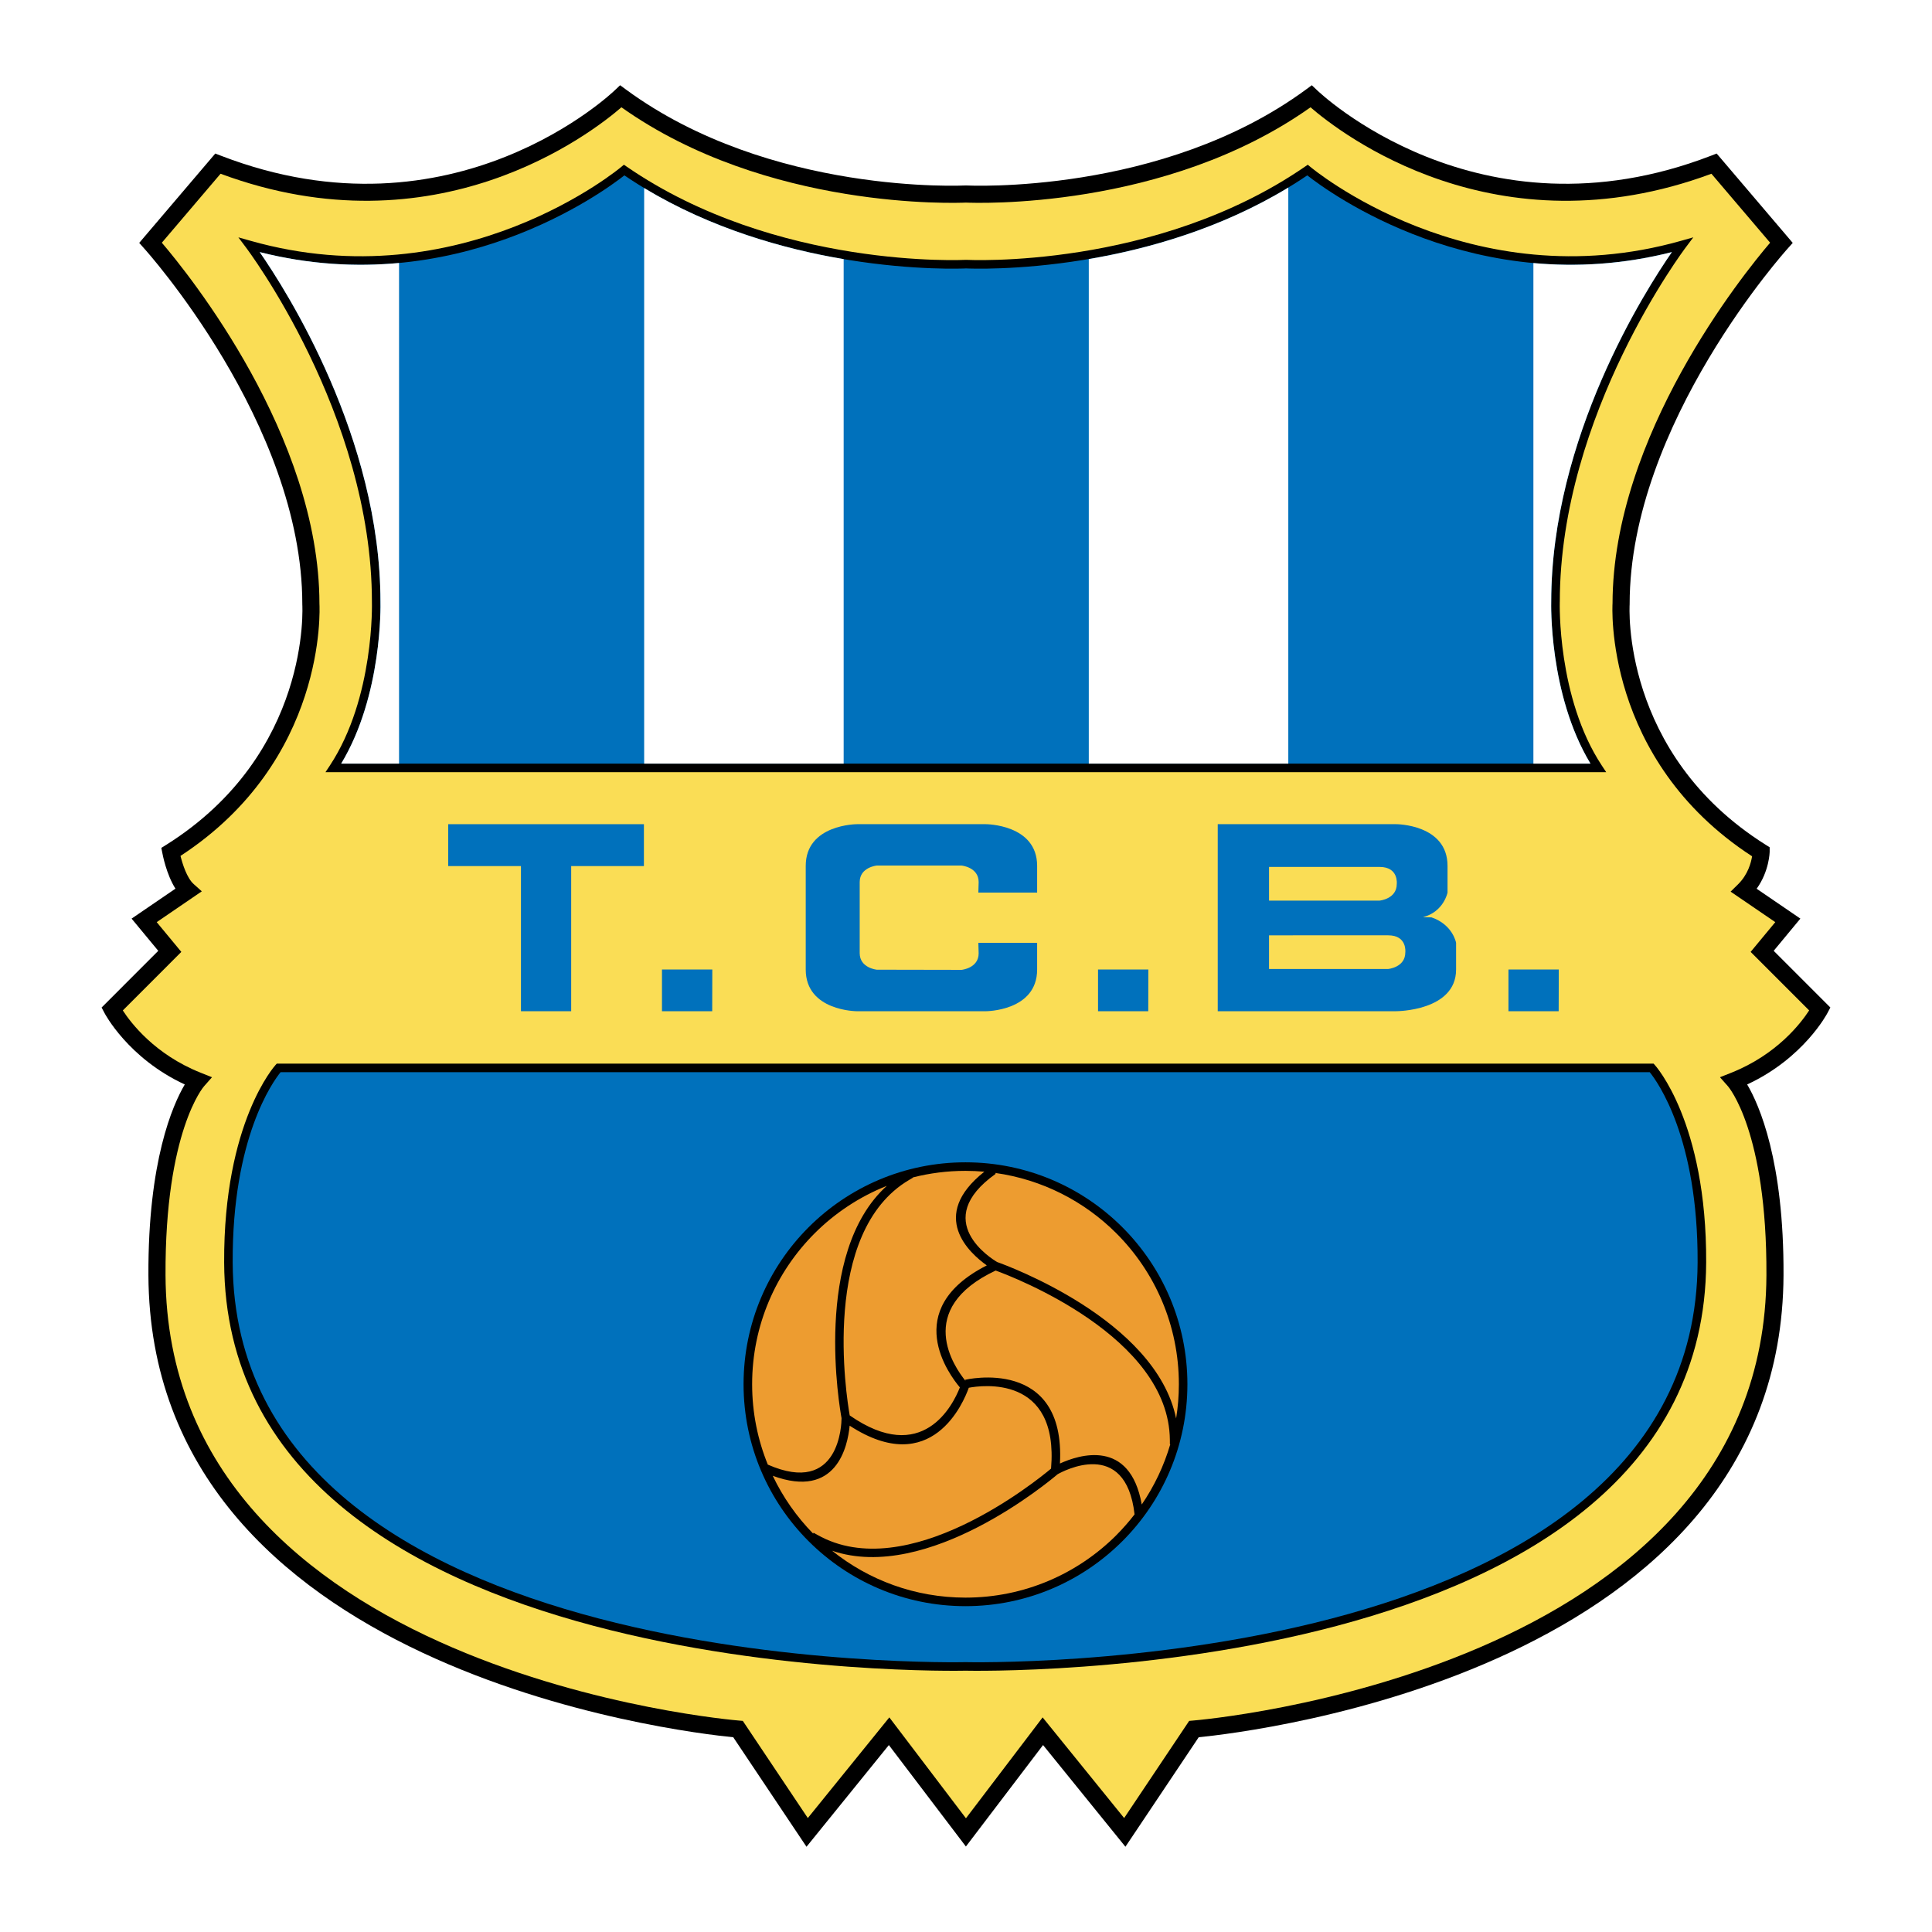 <?xml version="1.0" encoding="utf-8"?>
<!-- Generator: Adobe Illustrator 13.0.0, SVG Export Plug-In . SVG Version: 6.00 Build 14948)  -->
<!DOCTYPE svg PUBLIC "-//W3C//DTD SVG 1.0//EN" "http://www.w3.org/TR/2001/REC-SVG-20010904/DTD/svg10.dtd">
<svg version="1.0" id="Layer_1" xmlns="http://www.w3.org/2000/svg" xmlns:xlink="http://www.w3.org/1999/xlink" x="0px" y="0px"
	 width="192.756px" height="192.756px" viewBox="0 0 192.756 192.756" enable-background="new 0 0 192.756 192.756"
	 xml:space="preserve">
<g>
	<polygon fill-rule="evenodd" clip-rule="evenodd" fill="#FFFFFF" points="0,0 192.756,0 192.756,192.756 0,192.756 0,0 	"/>
	<path d="M88.682,174.106l-7.491,9.25l-0.726,0.896l-0.642-0.959l-6.666-9.967c-5.163-0.507-58.177-6.674-58.349-46.095
		c-0.049-11.404,2.425-16.994,3.628-19.033c-5.67-2.624-7.999-7.11-8.006-7.123l-0.293-0.554l0.443-0.442l5.211-5.214l-2.066-2.496
		l-0.595-0.718l0.772-0.528l3.604-2.462c-0.918-1.432-1.294-3.487-1.295-3.493l-0.116-0.573l0.5-0.313
		c14.497-9.111,13.569-23.933,13.567-23.975v-0.043c0-18.013-15.734-35.426-15.778-35.476l-0.494-0.555l0.481-0.565l6.719-7.891
		l0.39-0.458l0.565,0.218c23.271,8.975,39.261-6.497,39.307-6.541l0.517-0.491l0.573,0.42c14.404,10.587,33.839,9.58,33.895,9.579
		h0.066c0.056,0.001,19.504,1.008,33.906-9.579l0.572-0.42l0.518,0.491c0.046,0.043,16.035,15.515,39.309,6.541l0.564-0.218
		l0.392,0.458l6.717,7.891l0.48,0.566l-0.493,0.554c-0.045,0.05-15.778,17.462-15.778,35.476v0.043
		c-0.002,0.042-0.927,14.864,13.57,23.975l0.4,0.252V85c0,0.007-0.042,1.933-1.3,3.67l3.592,2.452l0.771,0.528l-0.595,0.718
		l-2.066,2.496l5.212,5.214l0.442,0.442l-0.293,0.554c-0.007,0.013-2.341,4.498-8.008,7.122c1.203,2.039,3.678,7.629,3.627,19.034
		c-0.172,39.416-53.171,45.585-58.346,46.095l-6.67,9.967l-0.643,0.958l-0.725-0.895l-7.492-9.251l-7.018,9.23l-0.68,0.895
		l-0.679-0.895L88.682,174.106L88.682,174.106z"/>
	<path fill="#FADD55" d="M80.596,181.387l7.449-9.198l0.683-0.844l0.657,0.864l6.987,9.2l6.995-9.2l0.656-0.864l0.684,0.844
		l7.449,9.198l6.257-9.349l0.23-0.345l0.403-0.035c0.164-0.014,57.017-4.633,57.19-44.434c0.064-14.395-3.821-18.828-3.832-18.84
		l-0.803-0.909l1.126-0.448c4.57-1.817,6.966-4.972,7.772-6.219l-5.29-5.291l-0.548-0.547l0.493-0.596l1.966-2.373l-3.602-2.459
		l-0.856-0.583l0.739-0.727c0.993-0.975,1.305-2.172,1.404-2.799c-14.89-9.677-13.926-25.171-13.924-25.215h0.001
		c0.022-16.746,13.028-32.847,15.722-36.004l-5.855-6.88c-21.521,7.985-37.014-4.043-40-6.629
		C116.233,21,97.225,20.251,96.371,20.213C95.518,20.252,76.52,21,62,10.705c-2.985,2.584-18.476,14.614-39.995,6.629l-5.859,6.881
		c2.697,3.161,15.702,19.26,15.725,36.003c0,0-0.001,0.006,0,0.015c0.028,0.517,0.73,15.636-13.863,25.161
		c0.198,0.789,0.633,2.198,1.316,2.809l0.81,0.725l-0.9,0.615l-3.599,2.459l1.964,2.373l0.492,0.597l-0.546,0.546l-5.292,5.294
		c0.809,1.249,3.205,4.399,7.775,6.216l1.125,0.448l-0.802,0.909c-0.01,0.012-3.899,4.445-3.836,18.84
		c0.173,39.8,57.029,44.42,57.193,44.434l0.402,0.035l0.231,0.345L80.596,181.387L80.596,181.387z"/>
	<path d="M155.619,60.06c0,0.026-0.281,9.536,4.194,16.318l0.437,0.661h-0.793H33.267h-0.793l0.437-0.661
		c4.475-6.784,4.195-16.292,4.195-16.318v-0.011c0-18.768-12.533-35.313-12.568-35.361l-0.756-1.007l1.212,0.343
		C46.101,30.003,61.954,16.678,62,16.64l0.248-0.205l0.266,0.183c14.947,10.294,33.809,9.308,33.862,9.307l0.019,0l0.019,0
		c0.053,0.001,18.852,0.987,33.796-9.307l0.266-0.183l0.248,0.205c0.046,0.038,15.897,13.363,37.006,7.383l1.211-0.343l-0.755,1.007
		c-0.035,0.048-12.564,16.593-12.564,35.361V60.06L155.619,60.06z"/>
	<path d="M96.333,166.685h-0.009c-0.552,0.011-73.782,1.617-73.961-40.734c-0.058-14.026,5.108-19.675,5.123-19.691l0.127-0.142
		h0.19h136.987h0.188l0.128,0.142c0.015,0.017,5.181,5.665,5.119,19.691C170.046,168.297,96.898,166.695,96.333,166.685h-0.009
		C96.324,166.685,96.332,166.685,96.333,166.685L96.333,166.685z"/>
	<path fill-rule="evenodd" clip-rule="evenodd" fill="#0071BC" d="M121.494,82.229h17.809c0,0,5.117,0,5.117,4.159v2.665
		c0,0-0.374,1.918-2.451,2.452l0.853,0.022c2.133,0.725,2.452,2.537,2.452,2.537v2.665c0,4.16-5.971,4.16-5.971,4.16h-17.809V82.229
		L121.494,82.229L121.494,82.229z M126.612,86.494v3.359h11.035c0,0,1.708-0.16,1.708-1.653c0,0,0.213-1.706-1.708-1.706H126.612
		L126.612,86.494L126.612,86.494z M126.612,93.318v3.358h11.891c0,0,1.705-0.16,1.705-1.652c0,0,0.214-1.707-1.705-1.707H126.612
		L126.612,93.318z"/>
	<polygon fill-rule="evenodd" clip-rule="evenodd" fill="#0071BC" points="155.52,96.729 155.509,100.89 150.499,100.89 
		150.499,96.729 155.52,96.729 	"/>
	<polygon fill-rule="evenodd" clip-rule="evenodd" fill="#0071BC" points="64.243,82.229 44.718,82.229 44.718,86.408 
		51.976,86.408 51.976,100.89 56.987,100.89 56.987,86.408 64.243,86.408 64.243,82.229 	"/>
	<polygon fill-rule="evenodd" clip-rule="evenodd" fill="#0071BC" points="114.571,96.729 114.562,100.89 109.551,100.89 
		109.551,96.729 114.571,96.729 	"/>
	<polygon fill-rule="evenodd" clip-rule="evenodd" fill="#0071BC" points="71.067,96.729 71.057,100.89 66.045,100.89 
		66.045,96.729 71.067,96.729 	"/>
	<path fill-rule="evenodd" clip-rule="evenodd" fill="#0071BC" d="M85.772,95.093c0,1.494,1.705,1.654,1.705,1.654l8.458,0.016
		c0,0,1.706-0.161,1.706-1.652l-0.031-1.045h5.865v2.665c0,4.16-5.121,4.16-5.121,4.16H85.506c0,0-5.118,0-5.118-4.16V86.388
		c0-4.159,5.118-4.159,5.118-4.159h12.848c0,0,5.121,0,5.121,4.159v2.665h-5.865l0.031-1.045c0-1.493-1.706-1.652-1.706-1.652
		h-8.458c0,0-1.705,0.16-1.705,1.652V95.093L85.772,95.093z"/>
	<path fill="#0071BC" d="M27.995,106.97c-0.761,0.938-4.832,6.542-4.78,18.977c0.176,41.576,72.9,39.888,73.108,39.885h0.009
		c0.208,0.003,72.863,1.691,73.039-39.885c0.055-12.435-4.02-18.039-4.779-18.977H27.995L27.995,106.97z"/>
	<path d="M96.334,160.247h-0.006h-0.012c-6.107-0.003-11.639-2.481-15.643-6.483c-4.006-4.006-6.485-9.541-6.487-15.652v-0.006
		v-0.012c0.003-6.107,2.48-11.64,6.483-15.644c4.005-4.006,9.541-6.485,15.653-6.486h0.005h0.012
		c6.109,0.003,11.639,2.48,15.643,6.482c4.005,4.006,6.483,9.542,6.485,15.654v0.005v0.013c-0.003,6.105-2.479,11.638-6.482,15.641
		l-0.001-0.001C107.98,157.766,102.445,160.245,96.334,160.247L96.334,160.247z"/>
	<path fill="#ED9C30" d="M76.605,146.124c7.192,3.161,7.354-4.104,7.356-4.63c-0.167-0.909-2.925-16.463,4.518-23.182
		c-2.722,1.081-5.17,2.705-7.206,4.741c-3.848,3.849-6.23,9.167-6.233,15.04v0.012v0.006
		C75.041,140.946,75.598,143.65,76.605,146.124L76.605,146.124z M81.126,153.006l0.047-0.084l0.369,0.208
		c8.978,5.084,21.903-5.415,23.322-6.605c0.795-9.407-6.958-8.306-8.207-8.069c-0.501,1.414-3.681,9.12-11.887,3.783
		c-0.194,2.057-1.305,7.346-7.674,5C78.117,149.382,79.484,151.33,81.126,153.006L81.126,153.006z M113.196,151.089
		c-0.884-7.743-7.23-4.259-7.68-4.002c-0.717,0.611-12.938,10.878-22.499,7.63c3.643,2.923,8.267,4.675,13.299,4.678h0.012h0.006
		c5.879-0.001,11.201-2.386,15.05-6.236v-0.002C112.031,152.508,112.637,151.816,113.196,151.089L113.196,151.089z M116.761,144.088
		h-0.041l-0.003-0.426c-0.082-10.313-15.622-16.26-17.38-16.9c-8.174,3.843-4.108,9.657-3.013,11l-0.024-0.104
		c0.028-0.007,10.021-2.36,9.451,8.356c1.877-0.859,6.988-2.531,8.162,4.089C115.158,148.28,116.127,146.257,116.761,144.088
		L116.761,144.088z M99.283,117.022l0.062,0.087c-6.602,4.687-0.361,8.513,0.142,8.806c0.771,0.272,15.824,5.703,17.854,15.606
		c0.18-1.108,0.274-2.244,0.275-3.403v-0.013v-0.005c-0.001-5.877-2.385-11.2-6.235-15.051
		C108.187,119.856,103.979,117.675,99.283,117.022L99.283,117.022z M95.767,138.421c-1.017-1.199-5.992-7.759,2.686-12.172
		c-1.714-1.217-5.837-4.918-0.245-9.349c-0.615-0.053-1.237-0.084-1.867-0.084h-0.012h-0.005c-1.815,0-3.575,0.229-5.256,0.658
		l0.015,0.025l-0.366,0.215c-8.885,5.224-6.266,21.65-5.94,23.502C92.056,146.28,95.08,140.174,95.767,138.421L95.767,138.421z"/>
	<path fill="#0071BC" d="M158.682,76.186c-4.188-6.944-3.916-16.123-3.916-16.149c0.004-16.369,9.38-31.051,12.039-34.886
		c-19.462,4.93-34.313-6.027-36.379-7.654c-14.885,10.093-33.351,9.314-34.031,9.283c-0.001,0-0.002,0-0.004,0
		c-0.682,0.031-19.208,0.811-34.097-9.283C60.233,19.12,45.377,30.083,25.91,25.15c2.659,3.834,12.044,18.517,12.048,34.887
		c0,0,0,0.004,0,0.009c0,0.001,0,0.001,0,0.002c0.009,0.333,0.198,9.313-3.918,16.138H158.682L158.682,76.186z"/>
	<path fill-rule="evenodd" clip-rule="evenodd" fill="#FFFFFF" d="M152.987,26.245v49.941h5.694
		c-4.188-6.944-3.916-16.123-3.916-16.149c0.004-16.369,9.38-31.051,12.039-34.886C161.855,26.405,157.206,26.631,152.987,26.245
		L152.987,26.245z M128.534,18.713c-6.73,4.088-13.99,6.127-19.905,7.134v50.339h19.905V18.713L128.534,18.713z M84.172,25.854
		c-5.915-1-13.175-3.027-19.904-7.093v57.425h19.904V25.854L84.172,25.854z M39.813,26.237c-4.241,0.397-8.921,0.176-13.903-1.086
		c2.659,3.834,12.044,18.517,12.048,34.887c0,0,0,0.004,0,0.009c0,0.001,0,0.001,0,0.002c0.009,0.333,0.198,9.313-3.918,16.138
		h5.773V26.237L39.813,26.237z"/>
</g>
</svg>
